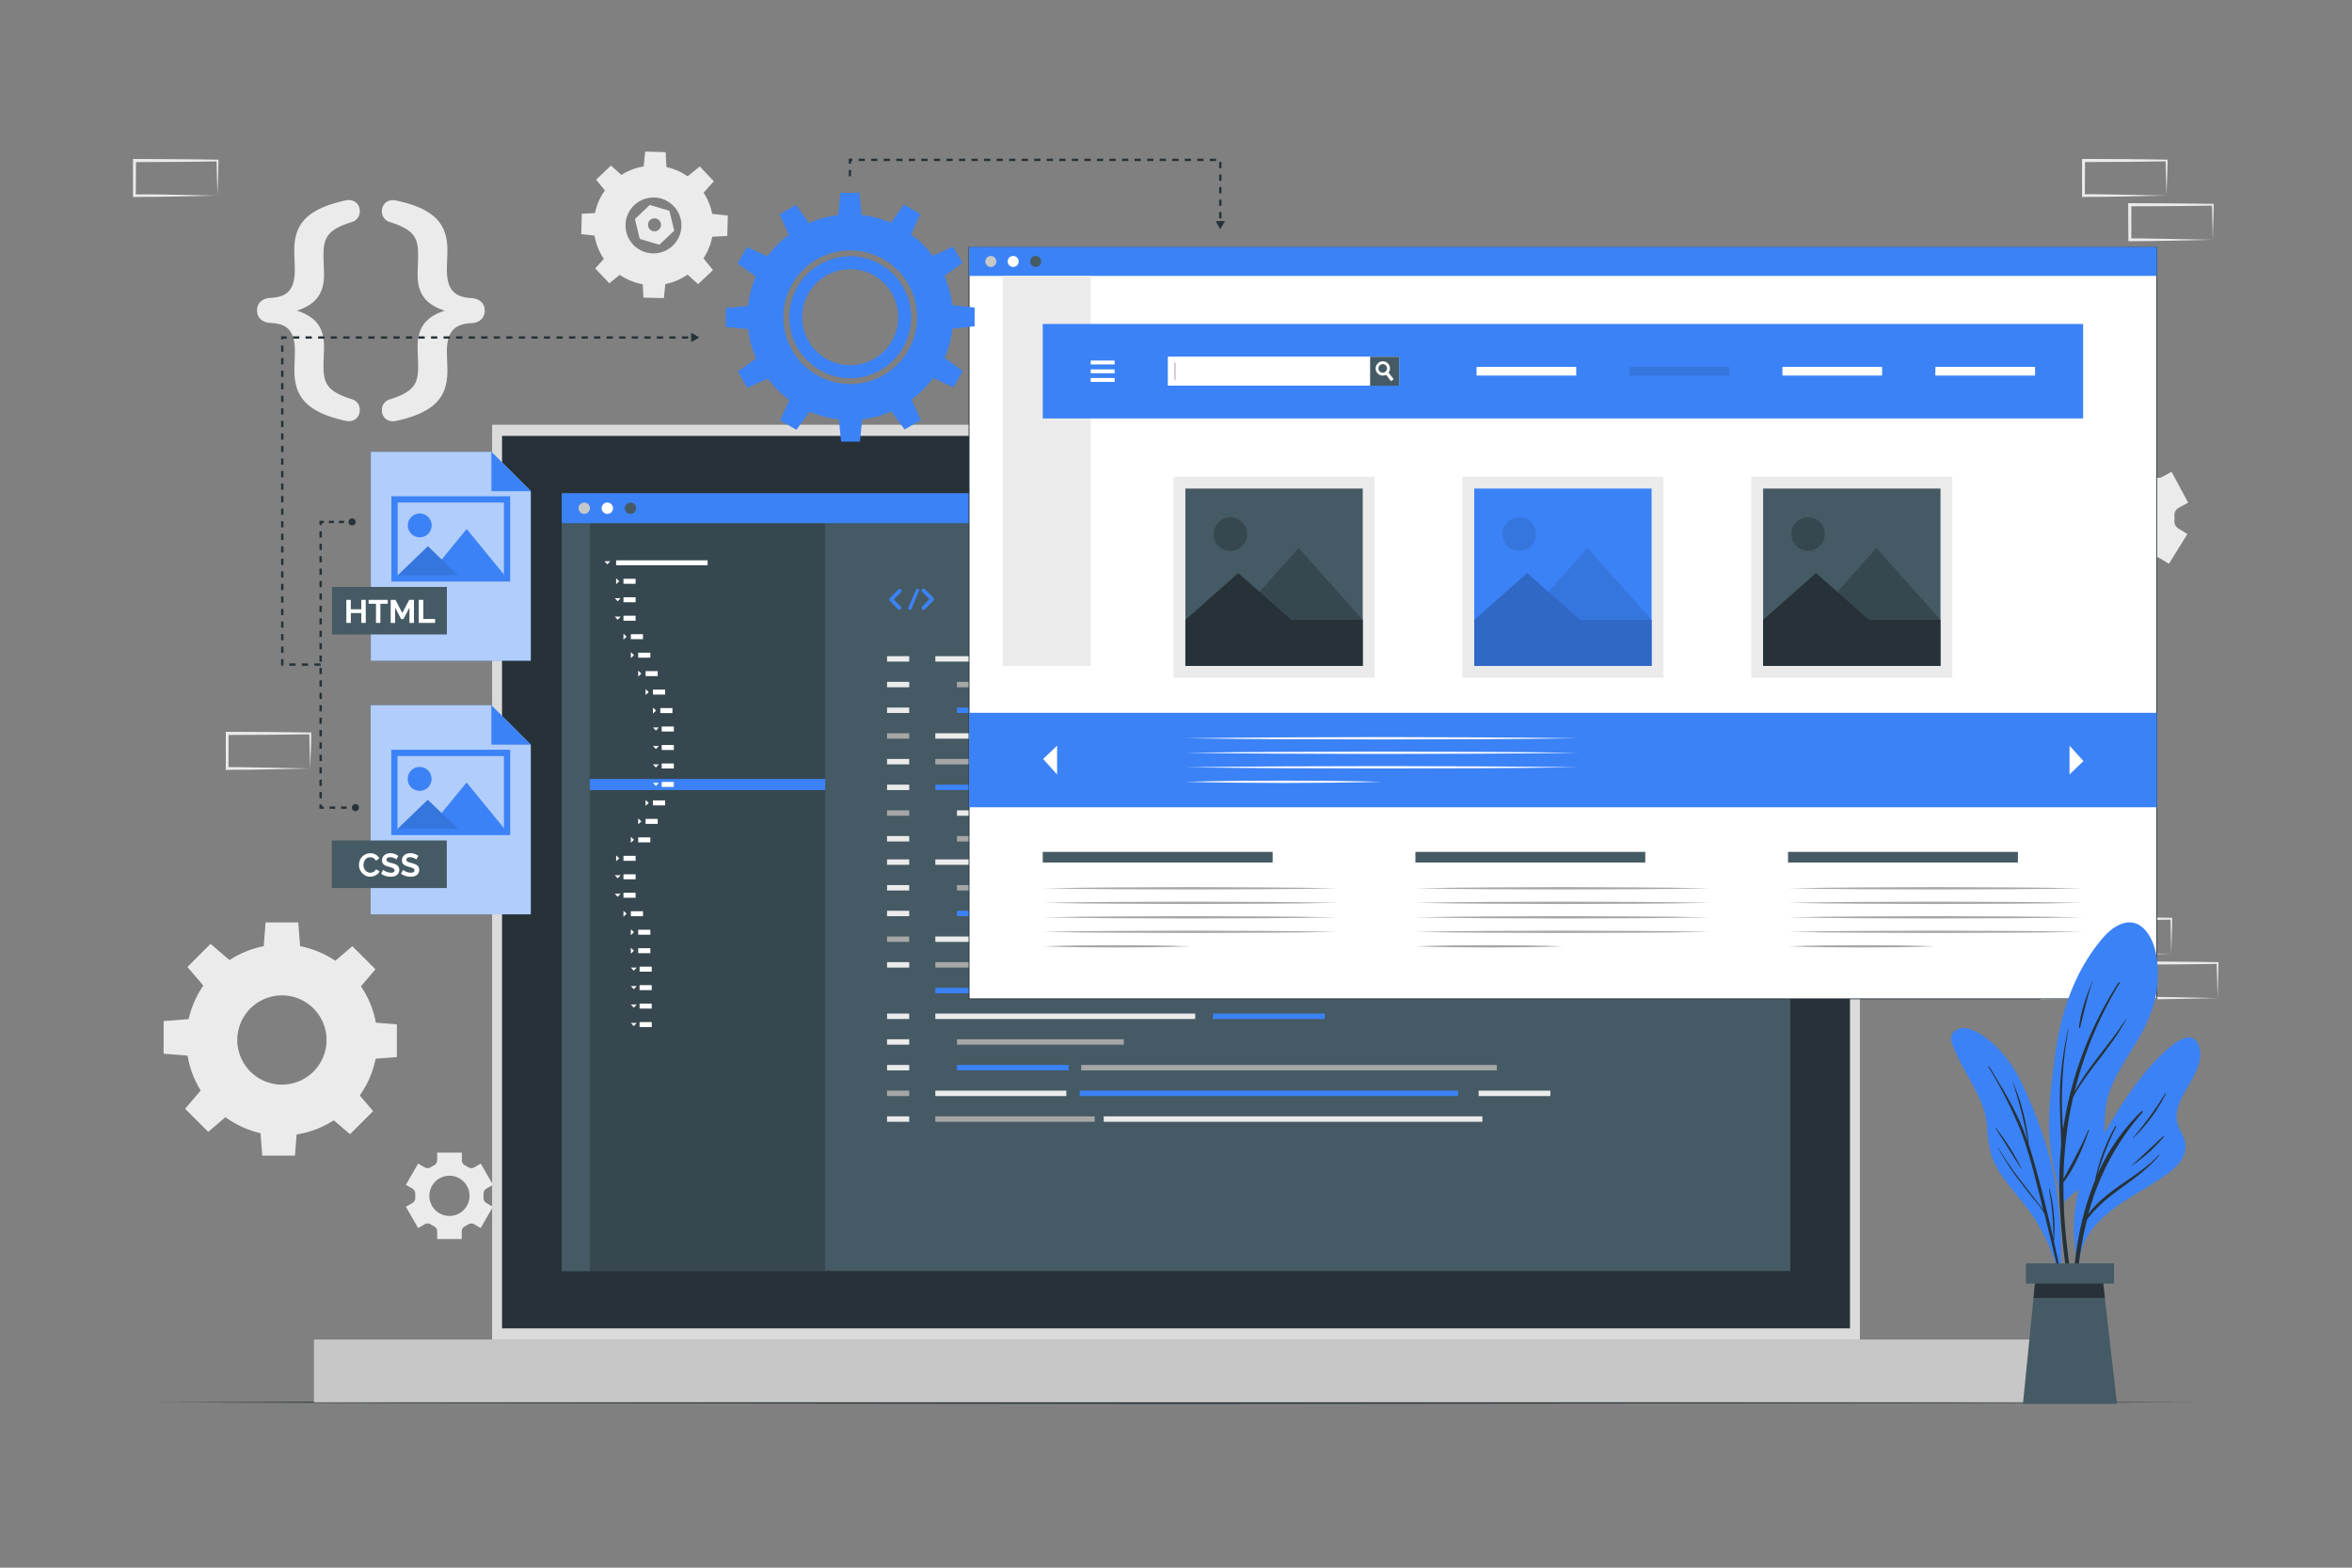 <svg xmlns="http://www.w3.org/2000/svg" viewBox="0 0 750 500"><rect x="0" y="0" width="750" height="500" fill="#808080" stroke="none"/><g id="freepik--background-complete--inject-2"><path d="M692.37,304.22l-13.12.28-6.66.11c-2.23.05-4.47,0-6.7.06h-.44v-.45L665.39,293v-.5h.5l13.24.06c4.42,0,8.83.11,13.24.16h.28V293c0,1.9-.08,3.79-.13,5.66Zm0,0-.14-5.65c-.05-1.86-.11-3.7-.13-5.54l.27.28c-4.41.05-8.82.16-13.24.16l-13.24.06.5-.5,0,11.19-.45-.44c2.18,0,4.36,0,6.55.05L679,304Z" style="fill:#ebebeb"></path><path d="M677.6,318.33l-13.12.28-6.67.11c-2.22,0-4.46,0-6.69.06h-.44v-.45l0-11.19v-.5h.5l13.24.07c4.41,0,8.83.11,13.24.16h.28v.27c0,1.9-.08,3.79-.13,5.66Zm0,0-.14-5.65c-.05-1.86-.11-3.7-.13-5.54l.27.28c-4.41.05-8.83.16-13.24.16l-13.24.06.5-.5,0,11.19-.45-.44c2.18,0,4.36,0,6.55.05l6.57.12Z" style="fill:#ebebeb"></path><path d="M707.14,318.33l-13.12.28-6.66.11c-2.23,0-4.47,0-6.7.06h-.44v-.45l-.06-11.19v-.5h.5l13.24.07c4.42,0,8.83.11,13.24.16h.28v.27c0,1.9-.09,3.79-.13,5.66Zm0,0-.14-5.65c0-1.86-.11-3.7-.13-5.54l.27.28c-4.41.05-8.82.16-13.24.16l-13.24.06.5-.5,0,11.19-.45-.44c2.19,0,4.36,0,6.55.05l6.58.12Z" style="fill:#ebebeb"></path><path d="M314.79,171.07l-13.12.28-6.66.11c-2.23,0-4.47,0-6.7,0h-.44v-.45l-.06-11.19v-.5h.5l13.24.06c4.42,0,8.83.11,13.24.16h.28v.27c0,1.9-.09,3.78-.14,5.65Zm0,0-.14-5.66c0-1.86-.11-3.7-.13-5.53l.27.27c-4.41,0-8.82.16-13.24.16l-13.24.07.5-.5-.05,11.19-.45-.45c2.18,0,4.36,0,6.55.06l6.58.11Z" style="fill:#ebebeb"></path><path d="M300,185.18l-13.12.28-6.67.11c-2.22,0-4.46,0-6.69.05h-.44v-.45L273,174v-.5h.5l13.24.06c4.41,0,8.83.11,13.24.16h.28V174c0,1.9-.08,3.78-.13,5.65Zm0,0-.14-5.66c-.05-1.86-.11-3.7-.13-5.53l.27.27c-4.41.05-8.83.16-13.24.16l-13.24.07.5-.5L274,185.18l-.45-.45c2.18,0,4.36,0,6.55.06l6.57.11Z" style="fill:#ebebeb"></path><path d="M329.56,185.18l-13.12.28-6.66.11c-2.23,0-4.46,0-6.7.05h-.44v-.45L302.58,174v-.5h.5l13.24.06c4.42,0,8.83.11,13.24.16h.28V174c0,1.9-.09,3.78-.13,5.65Zm0,0-.14-5.66c0-1.86-.11-3.7-.13-5.53l.27.27c-4.41.05-8.82.16-13.24.16l-13.24.07.5-.5-.05,11.19-.45-.45c2.19,0,4.36,0,6.55.06l6.58.11Z" style="fill:#ebebeb"></path><path d="M98.88,245.11l-13.12.28-6.67.11c-2.22,0-4.46,0-6.69.05H72v-.45l0-11.19v-.5h.5l13.24.06c4.41,0,8.83.11,13.24.16h.28v.27c0,1.9-.08,3.78-.13,5.65Zm0,0-.14-5.66c0-1.86-.11-3.7-.13-5.53l.27.27c-4.41.05-8.83.16-13.24.16l-13.24.07.5-.5-.05,11.19-.45-.45c2.18,0,4.36,0,6.55.06l6.57.11Z" style="fill:#ebebeb"></path><path d="M537.86,171.06l-13.12.28-6.66.11c-2.23.05-4.47,0-6.7.05h-.44v-.45l-.06-11.19v-.5h.5l13.24.06c4.42,0,8.83.12,13.24.17h.28v.27c0,1.9-.08,3.79-.13,5.65Zm0,0-.14-5.65c-.05-1.87-.11-3.71-.13-5.54l.27.27c-4.41.05-8.82.16-13.24.17l-13.24.06.5-.5-.05,11.19-.45-.45c2.18,0,4.36,0,6.55.06l6.58.11Z" style="fill:#ebebeb"></path><path d="M690.84,62.38l-13.12.28-6.67.11c-2.22,0-4.46,0-6.69.06h-.44v-.45l0-11.19v-.5h.5l13.24.06c4.41,0,8.83.12,13.24.17h.28v.27c0,1.9-.08,3.79-.13,5.65Zm0,0-.14-5.65c-.05-1.87-.11-3.71-.13-5.54l.27.27c-4.41,0-8.83.16-13.24.17l-13.24.06.5-.5-.05,11.19-.45-.45c2.18,0,4.36,0,6.55.06l6.57.11Z" style="fill:#ebebeb"></path><path d="M705.61,76.49l-13.12.28-6.66.11c-2.23.05-4.47,0-6.7.06h-.44v-.45l-.06-11.19v-.5h.5l13.24.06c4.42,0,8.83.12,13.24.17h.28v.27c0,1.9-.09,3.79-.14,5.65Zm0,0-.14-5.65c0-1.87-.11-3.71-.13-5.54l.27.27c-4.41.05-8.82.16-13.24.17l-13.24.06.5-.5,0,11.19-.45-.45c2.18,0,4.36,0,6.55.06l6.58.11Z" style="fill:#ebebeb"></path><path d="M69.34,62.39l-13.13.28-6.66.11c-2.22,0-4.46,0-6.69.06h-.45v-.45l0-11.19v-.5h.51l13.24.07c4.41,0,8.82.11,13.24.16h.27v.27c0,1.9-.09,3.79-.13,5.66Zm0,0-.15-5.65c0-1.86-.11-3.71-.13-5.54l.28.27c-4.42.06-8.83.16-13.24.17l-13.24.06.5-.5L43.3,62.39,42.86,62c2.18,0,4.35,0,6.54,0l6.58.11Z" style="fill:#ebebeb"></path><path d="M691.62,179.82l5.89-9.49-2.91-1.8a2.66,2.66,0,0,1-1.23-2.5,15.53,15.53,0,0,0,0-1.67,2.65,2.65,0,0,1,1.39-2.41l3-1.62-5.28-9.84-3,1.61a2.64,2.64,0,0,1-2.78-.18c-.45-.31-.93-.61-1.42-.88a2.65,2.65,0,0,1-1.4-2.4l.11-3.42-11.16-.35-.1,3.43a2.66,2.66,0,0,1-1.56,2.31l-.73.37c-.25.13-.49.27-.72.41a2.63,2.63,0,0,1-2.77,0l-2.93-1.81-5.89,9.49,2.92,1.8a2.68,2.68,0,0,1,1.23,2.5,15.54,15.54,0,0,0-.06,1.67,2.64,2.64,0,0,1-1.38,2.4l-3,1.62,5.28,9.85,3-1.62a2.66,2.66,0,0,1,2.77.18,15.7,15.7,0,0,0,1.41.87,2.62,2.62,0,0,1,1.4,2.41l-.1,3.42,11.16.35.11-3.43a2.64,2.64,0,0,1,1.55-2.3l.74-.37.72-.41a2.65,2.65,0,0,1,2.78,0Zm-9.45-7a9.15,9.15,0,1,1,3.74-12.39A9.14,9.14,0,0,1,682.17,172.77Z" style="fill:#ebebeb"></path><path d="M157.21,377.9l-3.91-6.78-2.08,1.2a1.85,1.85,0,0,1-1.95-.07,11,11,0,0,0-1-.58,1.86,1.86,0,0,1-1-1.66v-2.39H139.4V370a1.86,1.86,0,0,1-1,1.66c-.35.18-.69.37-1,.58a1.85,1.85,0,0,1-2,.07l-2.07-1.2-3.91,6.78,2.08,1.2a1.85,1.85,0,0,1,.91,1.72c0,.19,0,.39,0,.58s0,.38,0,.58a1.84,1.84,0,0,1-.9,1.71l-2.09,1.21,3.91,6.78,2.08-1.2a1.85,1.85,0,0,1,2,.07,11,11,0,0,0,1,.58,1.86,1.86,0,0,1,1,1.65v2.4h7.83v-2.4a1.85,1.85,0,0,1,1-1.65c.34-.18.68-.37,1-.58a1.85,1.85,0,0,1,1.95-.07l2.08,1.2,3.91-6.78-2.08-1.2a1.85,1.85,0,0,1-.91-1.72c0-.19,0-.39,0-.58s0-.39,0-.58a1.85,1.85,0,0,1,.91-1.72Zm-7.48,3.5a6.41,6.41,0,1,1-6.41-6.41A6.41,6.41,0,0,1,149.73,381.4Z" style="fill:#ebebeb"></path><path d="M89.9,301.23a30.48,30.48,0,1,0,30.47,30.48A30.47,30.47,0,0,0,89.9,301.23Zm0,44.7a14.23,14.23,0,1,1,14.23-14.22A14.23,14.23,0,0,1,89.9,345.93Z" style="fill:#ebebeb"></path><polygon points="95.76 302.5 84.04 302.5 84.69 294.2 95.11 294.2 95.76 302.5" style="fill:#ebebeb"></polygon><polygon points="73.45 306.44 65.17 314.73 59.76 308.41 67.13 301.04 73.45 306.44" style="fill:#ebebeb"></polygon><polygon points="60.47 325.01 60.47 336.73 52.18 336.08 52.18 325.66 60.47 325.01" style="fill:#ebebeb"></polygon><polygon points="64.42 347.31 72.71 355.6 66.39 361 59.02 353.63 64.42 347.31" style="fill:#ebebeb"></polygon><polygon points="82.98 360.29 94.7 360.29 94.06 368.59 83.63 368.59 82.98 360.29" style="fill:#ebebeb"></polygon><polygon points="105.29 356.34 113.58 348.06 118.98 354.38 111.61 361.75 105.29 356.34" style="fill:#ebebeb"></polygon><polygon points="118.27 337.78 118.27 326.06 126.56 326.71 126.56 337.13 118.27 337.78" style="fill:#ebebeb"></polygon><polygon points="114.32 315.48 106.03 307.19 112.36 301.78 119.73 309.15 114.32 315.48" style="fill:#ebebeb"></polygon><path d="M93.87,118c0-1.25.17-4.58.17-6,0-6.08-2.17-8.83-7.83-9-2.67-.16-4.25-1.74-4.25-4s1.58-3.83,4.25-4C91.87,94.78,94,92.12,94,86c0-1.41-.17-4.74-.17-6,0-8.08,3.41-13.24,16.32-16.07,2.58-.59,4.58,1,4.58,3.41a3.49,3.49,0,0,1-2.33,3.41c-8.08,2.5-9.25,5.08-9.25,10.75,0,1.66.17,4.41.17,6.16,0,6.49-3.16,9.66-8.66,11.41,5.58,1.83,8.66,4.91,8.66,11.41,0,1.74-.17,4.49-.17,6.16,0,5.66,1.17,8.24,9.25,10.74a3.49,3.49,0,0,1,2.33,3.41c0,2.42-2,4-4.58,3.42C97.28,131.34,93.87,126.17,93.87,118Z" style="fill:#ebebeb"></path><path d="M142.67,80c0,1.25-.17,4.58-.17,6,0,6.17,2.25,8.83,7.91,9.08,2.58.17,4.16,1.75,4.16,4s-1.58,3.83-4.16,4c-5.66.17-7.91,2.92-7.91,9,0,1.41.17,4.74.17,6,0,8.16-3.42,13.33-16.33,16.16-2.58.58-4.57-1-4.57-3.42a3.45,3.45,0,0,1,2.41-3.41c8-2.5,9.16-5.08,9.16-10.74,0-1.67-.17-4.42-.17-6.16,0-6.5,3.17-9.66,8.66-11.41-5.58-1.83-8.66-4.92-8.66-11.41,0-1.75.17-4.5.17-6.16,0-5.67-1.17-8.25-9.16-10.75a3.45,3.45,0,0,1-2.41-3.41c0-2.41,2-4,4.57-3.41C139.25,66.72,142.67,71.88,142.67,80Z" style="fill:#ebebeb"></path></g><g id="freepik--Floor--inject-2"><polygon points="50.72 447.25 131.79 447.01 212.86 446.92 375 446.75 537.14 446.92 618.21 447.01 699.28 447.25 618.21 447.5 537.14 447.59 375 447.75 212.86 447.58 131.79 447.5 50.72 447.25" style="fill:#263238"></polygon></g><g id="freepik--Device--inject-2"><rect x="100.11" y="427.23" width="549.78" height="20.02" style="fill:#c7c7c7"></rect><rect x="156.92" y="135.47" width="436.16" height="291.76" style="fill:#dbdbdb"></rect><rect x="160.09" y="139.03" width="429.83" height="284.64" style="fill:#263238"></rect><rect x="179.12" y="157.32" width="391.76" height="248.05" style="fill:#455a64"></rect><rect x="179.12" y="166.87" width="84" height="238.51" style="fill:#37474f"></rect><rect x="179.12" y="166.87" width="8.99" height="238.51" style="fill:#455a64"></rect><rect x="188.11" y="248.44" width="75.02" height="3.55" style="fill:#3B82F6"></rect><rect x="196.47" y="178.71" width="29.17" height="1.59" style="fill:#fff"></rect><polygon points="192.74 179 194.62 179 193.68 180 192.74 179" style="fill:#fff"></polygon><rect x="198.81" y="184.6" width="3.87" height="1.59" style="fill:#fff"></rect><polygon points="196.47 186.33 196.47 184.45 197.47 185.39 196.47 186.33" style="fill:#fff"></polygon><rect x="198.81" y="190.49" width="3.87" height="1.59" style="fill:#fff"></rect><polygon points="196.03 190.78 197.91 190.78 196.97 191.78 196.03 190.78" style="fill:#fff"></polygon><rect x="198.81" y="196.38" width="3.87" height="1.59" style="fill:#fff"></rect><polygon points="196.03 196.67 197.91 196.67 196.97 197.68 196.03 196.67" style="fill:#fff"></polygon><rect x="201.16" y="202.27" width="3.87" height="1.59" style="fill:#fff"></rect><polygon points="198.81 204 198.81 202.12 199.82 203.06 198.81 204" style="fill:#fff"></polygon><rect x="203.51" y="208.17" width="3.87" height="1.59" style="fill:#fff"></rect><polygon points="201.16 209.9 201.16 208.02 202.17 208.96 201.16 209.9" style="fill:#fff"></polygon><rect x="203.51" y="267.07" width="3.87" height="1.59" style="fill:#fff"></rect><polygon points="201.16 268.8 201.16 266.92 202.17 267.86 201.16 268.8" style="fill:#fff"></polygon><rect x="205.86" y="214.05" width="3.87" height="1.59" style="fill:#fff"></rect><polygon points="203.51 215.78 203.51 213.9 204.52 214.84 203.51 215.78" style="fill:#fff"></polygon><rect x="205.86" y="261.18" width="3.87" height="1.59" style="fill:#fff"></rect><polygon points="203.51 262.91 203.51 261.03 204.52 261.97 203.51 262.91" style="fill:#fff"></polygon><rect x="208.21" y="219.94" width="3.87" height="1.59" style="fill:#fff"></rect><polygon points="205.86 221.67 205.86 219.79 206.87 220.73 205.86 221.67" style="fill:#fff"></polygon><rect x="208.21" y="255.28" width="3.87" height="1.59" style="fill:#fff"></rect><polygon points="205.86 257.02 205.86 255.14 206.87 256.08 205.86 257.02" style="fill:#fff"></polygon><rect x="210.56" y="225.84" width="3.87" height="1.59" style="fill:#fff"></rect><polygon points="208.21 227.57 208.21 225.69 209.22 226.63 208.21 227.57" style="fill:#fff"></polygon><rect x="211" y="231.72" width="3.87" height="1.59" style="fill:#fff"></rect><polygon points="208.21 232.01 210.09 232.01 209.15 233.02 208.21 232.01" style="fill:#fff"></polygon><rect x="211" y="237.61" width="3.87" height="1.59" style="fill:#fff"></rect><polygon points="208.21 237.9 210.09 237.9 209.15 238.91 208.21 237.9" style="fill:#fff"></polygon><rect x="211" y="243.5" width="3.87" height="1.59" style="fill:#fff"></rect><polygon points="208.21 243.79 210.09 243.79 209.15 244.8 208.21 243.79" style="fill:#fff"></polygon><rect x="211" y="249.39" width="3.87" height="1.59" style="fill:#fff"></rect><polygon points="208.21 249.68 210.09 249.68 209.15 250.69 208.21 249.68" style="fill:#fff"></polygon><rect x="198.81" y="272.96" width="3.87" height="1.59" style="fill:#fff"></rect><polygon points="196.47 274.69 196.47 272.81 197.47 273.75 196.47 274.69" style="fill:#fff"></polygon><rect x="198.81" y="278.85" width="3.87" height="1.59" style="fill:#fff"></rect><polygon points="196.03 279.14 197.91 279.14 196.97 280.15 196.03 279.14" style="fill:#fff"></polygon><rect x="198.81" y="284.74" width="3.87" height="1.59" style="fill:#fff"></rect><polygon points="196.03 285.03 197.91 285.03 196.97 286.04 196.03 285.03" style="fill:#fff"></polygon><rect x="201.16" y="290.63" width="3.87" height="1.59" style="fill:#fff"></rect><polygon points="198.81 292.37 198.81 290.49 199.82 291.43 198.81 292.37" style="fill:#fff"></polygon><rect x="203.51" y="296.53" width="3.87" height="1.59" style="fill:#fff"></rect><polygon points="201.16 298.26 201.16 296.38 202.17 297.32 201.16 298.26" style="fill:#fff"></polygon><rect x="203.51" y="302.42" width="3.87" height="1.59" style="fill:#fff"></rect><polygon points="201.16 304.16 201.16 302.28 202.17 303.22 201.16 304.16" style="fill:#fff"></polygon><rect x="203.95" y="308.31" width="3.87" height="1.59" style="fill:#fff"></rect><polygon points="201.16 308.6 203.04 308.6 202.1 309.61 201.16 308.6" style="fill:#fff"></polygon><rect x="203.95" y="314.2" width="3.87" height="1.59" style="fill:#fff"></rect><polygon points="201.16 314.49 203.04 314.49 202.1 315.5 201.16 314.49" style="fill:#fff"></polygon><rect x="203.95" y="320.09" width="3.87" height="1.59" style="fill:#fff"></rect><polygon points="201.16 320.38 203.04 320.38 202.1 321.39 201.16 320.38" style="fill:#fff"></polygon><rect x="203.95" y="325.98" width="3.87" height="1.59" style="fill:#fff"></rect><polygon points="201.16 326.27 203.04 326.27 202.1 327.28 201.16 326.27" style="fill:#fff"></polygon><rect x="179.12" y="157.32" width="391.76" height="9.54" style="fill:#3B82F6"></rect><path d="M188.11,162.1a1.81,1.81,0,1,1-1.81-1.81A1.81,1.81,0,0,1,188.11,162.1Z" style="fill:#c7c7c7"></path><path d="M195.48,162.1a1.81,1.81,0,1,1-1.81-1.81A1.81,1.81,0,0,1,195.48,162.1Z" style="fill:#fff"></path><path d="M202.86,162.1a1.81,1.81,0,1,1-1.81-1.81A1.81,1.81,0,0,1,202.86,162.1Z" style="fill:#455a64"></path><rect x="282.86" y="209.28" width="7.07" height="1.73" style="fill:#ebebeb"></rect><rect x="298.26" y="209.28" width="156.67" height="1.73" style="fill:#ebebeb"></rect><rect x="459.28" y="209.28" width="13.42" height="1.73" style="fill:#3B82F6"></rect><rect x="480.76" y="250.26" width="45.31" height="1.73" style="fill:#ebebeb"></rect><rect x="475.62" y="209.28" width="66.52" height="1.73" style="fill:#a6a6a6"></rect><rect x="282.86" y="217.47" width="7.07" height="1.73" style="fill:#ebebeb"></rect><rect x="305.15" y="217.47" width="53.21" height="1.73" style="fill:#a6a6a6"></rect><rect x="457.45" y="250.26" width="20.13" height="1.73" style="fill:#a6a6a6"></rect><rect x="298.26" y="242.06" width="50.82" height="1.73" style="fill:#a6a6a6"></rect><rect x="305.15" y="225.67" width="35.65" height="1.73" style="fill:#3B82F6"></rect><rect x="468.26" y="233.86" width="67.54" height="1.73" style="fill:#a6a6a6"></rect><rect x="387.4" y="274.09" width="67.54" height="1.73" style="fill:#a6a6a6"></rect><rect x="344.76" y="225.67" width="132.53" height="1.73" style="fill:#a6a6a6"></rect><rect x="298.26" y="250.26" width="154.58" height="1.73" style="fill:#3B82F6"></rect><rect x="361.7" y="217.47" width="109.51" height="1.73" style="fill:#ebebeb"></rect><rect x="482.96" y="225.67" width="22.92" height="1.73" style="fill:#ebebeb"></rect><rect x="282.86" y="225.67" width="7.07" height="1.73" style="fill:#ebebeb"></rect><rect x="282.86" y="233.86" width="7.07" height="1.73" style="fill:#a6a6a6"></rect><rect x="298.26" y="233.86" width="41.77" height="1.73" style="fill:#ebebeb"></rect><rect x="305.15" y="258.45" width="41.77" height="1.73" style="fill:#ebebeb"></rect><rect x="458.64" y="266.65" width="58.32" height="1.73" style="fill:#3B82F6"></rect><rect x="342.93" y="266.65" width="112.06" height="1.73" style="fill:#ebebeb"></rect><rect x="305.15" y="266.65" width="31.4" height="1.73" style="fill:#a6a6a6"></rect><rect x="351.96" y="242.06" width="120.74" height="1.73" style="fill:#ebebeb"></rect><rect x="475.62" y="242.06" width="72.04" height="1.73" style="fill:#3B82F6"></rect><rect x="344.28" y="233.86" width="120.69" height="1.73" style="fill:#3B82F6"></rect><rect x="282.86" y="242.06" width="7.07" height="1.73" style="fill:#ebebeb"></rect><rect x="282.86" y="250.26" width="7.07" height="1.73" style="fill:#ebebeb"></rect><rect x="282.86" y="258.45" width="7.07" height="1.73" style="fill:#a6a6a6"></rect><rect x="282.86" y="266.65" width="7.07" height="1.73" style="fill:#ebebeb"></rect><rect x="282.86" y="274.09" width="7.07" height="1.73" style="fill:#ebebeb"></rect><rect x="298.26" y="274.09" width="82.87" height="1.73" style="fill:#ebebeb"></rect><rect x="282.86" y="282.29" width="7.07" height="1.73" style="fill:#ebebeb"></rect><rect x="305.15" y="282.29" width="53.21" height="1.73" style="fill:#a6a6a6"></rect><rect x="298.26" y="306.87" width="50.82" height="1.73" style="fill:#a6a6a6"></rect><rect x="305.15" y="290.48" width="35.65" height="1.73" style="fill:#3B82F6"></rect><rect x="386.8" y="323.27" width="35.65" height="1.73" style="fill:#3B82F6"></rect><rect x="305.15" y="339.66" width="35.65" height="1.73" style="fill:#3B82F6"></rect><rect x="344.76" y="290.48" width="132.53" height="1.73" style="fill:#a6a6a6"></rect><rect x="298.26" y="315.07" width="154.58" height="1.73" style="fill:#3B82F6"></rect><rect x="361.7" y="282.29" width="109.51" height="1.73" style="fill:#ebebeb"></rect><rect x="471.51" y="298.68" width="22.88" height="1.73" style="fill:#ebebeb"></rect><rect x="282.86" y="290.48" width="7.07" height="1.73" style="fill:#ebebeb"></rect><rect x="282.86" y="298.68" width="7.07" height="1.73" style="fill:#a6a6a6"></rect><rect x="298.26" y="298.68" width="41.77" height="1.73" style="fill:#ebebeb"></rect><rect x="351.96" y="306.87" width="120.74" height="1.73" style="fill:#ebebeb"></rect><rect x="344.28" y="298.68" width="120.69" height="1.73" style="fill:#3B82F6"></rect><rect x="282.86" y="306.87" width="7.07" height="1.73" style="fill:#ebebeb"></rect><rect x="282.86" y="323.27" width="7.07" height="1.73" style="fill:#ebebeb"></rect><rect x="298.26" y="323.27" width="82.87" height="1.73" style="fill:#ebebeb"></rect><rect x="282.86" y="331.46" width="7.07" height="1.73" style="fill:#ebebeb"></rect><rect x="305.15" y="331.46" width="53.21" height="1.73" style="fill:#a6a6a6"></rect><rect x="298.26" y="356.05" width="50.82" height="1.73" style="fill:#a6a6a6"></rect><rect x="344.76" y="339.66" width="132.53" height="1.73" style="fill:#a6a6a6"></rect><rect x="471.51" y="347.85" width="22.88" height="1.73" style="fill:#ebebeb"></rect><rect x="282.86" y="339.66" width="7.07" height="1.73" style="fill:#ebebeb"></rect><rect x="282.86" y="347.85" width="7.07" height="1.73" style="fill:#a6a6a6"></rect><rect x="298.26" y="347.85" width="41.77" height="1.73" style="fill:#ebebeb"></rect><rect x="351.96" y="356.05" width="120.74" height="1.73" style="fill:#ebebeb"></rect><rect x="344.28" y="347.85" width="120.69" height="1.73" style="fill:#3B82F6"></rect><rect x="282.86" y="356.05" width="7.07" height="1.73" style="fill:#ebebeb"></rect><path d="M287.22,193.44a.6.6,0,0,1,0,.87.59.59,0,0,1-.42.18.64.64,0,0,1-.45-.18l-2.73-2.76s0,0,0-.06l0,0a.26.26,0,0,1,0-.08l0,0s0-.05,0-.06,0,0,0-.05v-.07s0,0,0-.06,0,0,0-.05V191s0,0,0,0,0-.05,0-.08v0a.73.73,0,0,1,.05-.09,0,0,0,0,1,0,0s0,0,.05-.06l2.73-2.77a.63.63,0,0,1,.87,0,.6.6,0,0,1,0,.87l-2.3,2.32Z" style="fill:#3B82F6"></path><path d="M289.69,193.75l2.38-5.65a.54.54,0,0,1,.71-.29.52.52,0,0,1,.27.69l-2.38,5.67a.53.53,0,0,1-.49.32.48.48,0,0,1-.2,0A.53.53,0,0,1,289.69,193.75Z" style="fill:#3B82F6"></path><path d="M297.74,191.47h0s0,.05-.06.07l-2.73,2.76a.62.62,0,0,1-.44.18.62.62,0,0,1-.43-1.05l2.3-2.32-2.3-2.32a.6.6,0,0,1,0-.87.63.63,0,0,1,.87,0l2.73,2.77s0,0,.06.06,0,0,0,0a.9.9,0,0,1,.05.09v0a.47.47,0,0,0,0,.09s0,0,0,0v.06s0,0,0,.05v.13s0,0,0,0a.92.92,0,0,0,0,.09s0,0,0,0Z" style="fill:#3B82F6"></path></g><g id="freepik--Icons--inject-2"><polygon points="169.25 210.71 118.26 210.71 118.26 144.11 156.7 144.11 169.25 156.66 169.25 210.71" style="fill:#3B82F6"></polygon><polygon points="169.25 210.71 118.26 210.71 118.26 144.11 156.7 144.11 169.25 156.66 169.25 210.71" style="fill:#fff;opacity:0.6"></polygon><polygon points="169.25 156.66 156.7 156.66 156.7 144.11 169.25 156.66" style="fill:#3B82F6"></polygon><path d="M130.05,167.58a3.8,3.8,0,1,0,3.79-3.81A3.79,3.79,0,0,0,130.05,167.58Z" style="fill:#3B82F6"></path><polygon points="135.91 184.47 161.7 184.47 148.81 168.73 135.91 184.47" style="fill:#3B82F6"></polygon><polygon points="125.8 184.47 147.09 184.47 136.45 174.22 125.8 184.47" style="fill:#3B82F6"></polygon><polygon points="125.8 184.47 147.09 184.47 136.45 174.22 125.8 184.47" style="opacity:0.1"></polygon><rect x="125.8" y="159.28" width="35.89" height="25.19" style="fill:none;stroke:#3B82F6;stroke-miterlimit:10;stroke-width:2px"></rect><rect x="105.87" y="187.19" width="36.63" height="15.16" style="fill:#455a64"></rect><path d="M116.63,191.32v7.35h-1.42v-3.14h-3.34v3.14h-1.43v-7.35h1.43v3h3.34v-3Z" style="fill:#fff"></path><path d="M123.65,192.57H121.3v6.1h-1.41v-6.1h-2.35v-1.25h6.11Z" style="fill:#fff"></path><path d="M130.56,198.67V193.8l-1.9,3.63h-.77L126,193.8v4.87h-1.42v-7.35h1.53l2.17,4.18,2.2-4.18H132v7.35Z" style="fill:#fff"></path><path d="M133.52,198.67v-7.35H135v6.1h3.75v1.25Z" style="fill:#fff"></path><polygon points="169.25 291.61 118.2 291.61 118.2 224.94 156.69 224.94 169.25 237.5 169.25 291.61" style="fill:#3B82F6"></polygon><polygon points="169.25 291.61 118.2 291.61 118.2 224.94 156.69 224.94 169.25 237.5 169.25 291.61" style="fill:#fff;opacity:0.6"></polygon><polygon points="169.25 237.5 156.69 237.5 156.69 224.94 169.25 237.5" style="fill:#3B82F6"></polygon><path d="M130,248.43a3.81,3.81,0,1,0,3.8-3.82A3.82,3.82,0,0,0,130,248.43Z" style="fill:#3B82F6"></path><polygon points="135.88 265.34 161.69 265.34 148.78 249.58 135.88 265.34" style="fill:#3B82F6"></polygon><polygon points="125.76 265.34 147.07 265.34 136.41 255.08 125.76 265.34" style="fill:#3B82F6"></polygon><polygon points="125.76 265.34 147.07 265.34 136.41 255.08 125.76 265.34" style="opacity:0.1"></polygon><rect x="125.76" y="240.13" width="35.93" height="25.21" style="fill:none;stroke:#3B82F6;stroke-miterlimit:10;stroke-width:2px"></rect><rect x="105.81" y="268.06" width="36.66" height="15.17" style="fill:#455a64"></rect><path d="M114.47,275.82a3.85,3.85,0,0,1,.24-1.33,3.65,3.65,0,0,1,.71-1.18,3.75,3.75,0,0,1,1.14-.84,3.58,3.58,0,0,1,1.53-.32,3.31,3.31,0,0,1,1.76.45,2.85,2.85,0,0,1,1.1,1.16l-1.1.76a1.73,1.73,0,0,0-.79-.86,1.91,1.91,0,0,0-.5-.19,2.94,2.94,0,0,0-.51-.05,2,2,0,0,0-.94.21,2.27,2.27,0,0,0-.66.57,2.36,2.36,0,0,0-.4.79,3,3,0,0,0,0,1.81,2.52,2.52,0,0,0,.44.79,2.18,2.18,0,0,0,.69.55,1.81,1.81,0,0,0,.87.21,2.37,2.37,0,0,0,.52-.06,1.87,1.87,0,0,0,.51-.2,1.52,1.52,0,0,0,.45-.35,1.69,1.69,0,0,0,.34-.51l1.17.67a2.19,2.19,0,0,1-.51.73,3,3,0,0,1-.73.54,4.21,4.21,0,0,1-.88.33,3.59,3.59,0,0,1-.91.11,3.17,3.17,0,0,1-1.44-.33,3.81,3.81,0,0,1-1.12-.86,4,4,0,0,1-.74-1.22A3.67,3.67,0,0,1,114.47,275.82Z" style="fill:#fff"></path><path d="M126.4,274.12a1.48,1.48,0,0,0-.26-.2,4,4,0,0,0-1.06-.44,2.44,2.44,0,0,0-.66-.08,1.52,1.52,0,0,0-.88.21.74.74,0,0,0-.29.62.62.62,0,0,0,.11.37,1.09,1.09,0,0,0,.32.27,3,3,0,0,0,.52.2c.21.07.46.13.73.2s.69.2,1,.31a2.57,2.57,0,0,1,.75.42,1.68,1.68,0,0,1,.47.59,2,2,0,0,1,.17.86,2.12,2.12,0,0,1-.23,1,2,2,0,0,1-.6.68,2.64,2.64,0,0,1-.87.38,4.93,4.93,0,0,1-1,.11,5.76,5.76,0,0,1-1.64-.24,5,5,0,0,1-1.45-.71l.63-1.23a2.92,2.92,0,0,0,.34.24,5.29,5.29,0,0,0,1.31.56,3.31,3.31,0,0,0,.83.1c.79,0,1.18-.25,1.18-.76a.6.6,0,0,0-.13-.4,1.1,1.1,0,0,0-.39-.29,3.61,3.61,0,0,0-.6-.23l-.79-.23a6.41,6.41,0,0,1-.91-.31,2.41,2.41,0,0,1-.65-.41,1.5,1.5,0,0,1-.39-.54,2,2,0,0,1-.13-.73,2.25,2.25,0,0,1,.21-1,2.16,2.16,0,0,1,.57-.73,2.69,2.69,0,0,1,.86-.44,3.51,3.51,0,0,1,1-.15,4,4,0,0,1,1.43.25A5.51,5.51,0,0,1,127,273Z" style="fill:#fff"></path><path d="M132.76,274.12a2.34,2.34,0,0,0-.27-.2,3.62,3.62,0,0,0-1.06-.44,2.36,2.36,0,0,0-.65-.08,1.48,1.48,0,0,0-.88.21.72.72,0,0,0-.29.62.62.62,0,0,0,.1.37,1.09,1.09,0,0,0,.32.27,3,3,0,0,0,.52.2c.21.07.46.13.73.2s.69.2,1,.31a2.45,2.45,0,0,1,.75.42,1.68,1.68,0,0,1,.47.59,2,2,0,0,1,.17.86,2.12,2.12,0,0,1-.23,1,1.78,1.78,0,0,1-.6.68,2.64,2.64,0,0,1-.87.38,4.85,4.85,0,0,1-1,.11,5.76,5.76,0,0,1-1.64-.24,5.15,5.15,0,0,1-1.45-.71l.64-1.23a2,2,0,0,0,.33.24,6.18,6.18,0,0,0,.58.3,4.45,4.45,0,0,0,.73.26,3.31,3.31,0,0,0,.83.1c.79,0,1.18-.25,1.18-.76a.6.6,0,0,0-.13-.4,1.16,1.16,0,0,0-.38-.29,4.15,4.15,0,0,0-.61-.23l-.78-.23a6.15,6.15,0,0,1-.92-.31,2.41,2.41,0,0,1-.65-.41,1.5,1.5,0,0,1-.39-.54,2,2,0,0,1-.13-.73,2.25,2.25,0,0,1,.21-1,2.07,2.07,0,0,1,.58-.73,2.64,2.64,0,0,1,.85-.44,3.6,3.6,0,0,1,1-.15,3.91,3.91,0,0,1,1.43.25,5.51,5.51,0,0,1,1.14.57Z" style="fill:#fff"></path><line x1="113.39" y1="257.59" x2="112.39" y2="257.59" style="fill:none;stroke:#263238;stroke-miterlimit:10;stroke-width:0.75px"></line><line x1="110.56" y1="257.59" x2="104.16" y2="257.59" style="fill:none;stroke:#263238;stroke-miterlimit:10;stroke-width:0.75px;stroke-dasharray:1.829,1.829"></line><polyline points="103.25 257.59 102.25 257.59 102.25 256.59" style="fill:none;stroke:#263238;stroke-miterlimit:10;stroke-width:0.75px"></polyline><line x1="102.25" y1="254.61" x2="102.25" y2="168.46" style="fill:none;stroke:#263238;stroke-miterlimit:10;stroke-width:0.75px;stroke-dasharray:1.98,1.98"></line><polyline points="102.25 167.47 102.25 166.47 103.25 166.47" style="fill:none;stroke:#263238;stroke-miterlimit:10;stroke-width:0.75px"></polyline><line x1="104.86" y1="166.47" x2="110.53" y2="166.47" style="fill:none;stroke:#263238;stroke-miterlimit:10;stroke-width:0.75px;stroke-dasharray:1.618,1.618"></line><line x1="111.33" y1="166.47" x2="112.33" y2="166.47" style="fill:none;stroke:#263238;stroke-miterlimit:10;stroke-width:0.75px"></line><path d="M113.34,256.46a1.13,1.13,0,1,1-1.13,1.13A1.14,1.14,0,0,1,113.34,256.46Z" style="fill:#263238"></path><circle cx="112.28" cy="166.47" r="1.13" style="fill:#263238"></circle><polyline points="102.25 211.97 90.01 211.97 90.01 107.64 220.83 107.64" style="fill:none;stroke:#263238;stroke-miterlimit:10;stroke-width:0.75px;stroke-dasharray:2,2"></polyline><polygon points="220.39 109.13 222.98 107.64 220.39 106.14 220.39 109.13" style="fill:#263238"></polygon></g><g id="freepik--Window--inject-2"><rect x="309.02" y="78.77" width="378.73" height="239.8" style="fill:#fff"></rect><path d="M687.87,318.69h-379v-240h379Zm-378.73-.25H687.62V78.89H309.14Z" style="fill:#263238"></path><rect x="309.02" y="78.77" width="378.73" height="9.23" style="fill:#3B82F6"></rect><path d="M317.7,83.38A1.75,1.75,0,1,1,316,81.64,1.74,1.74,0,0,1,317.7,83.38Z" style="fill:#c7c7c7"></path><path d="M324.83,83.38a1.75,1.75,0,1,1-1.74-1.74A1.74,1.74,0,0,1,324.83,83.38Z" style="fill:#fff"></path><path d="M332,83.38a1.75,1.75,0,1,1-1.74-1.74A1.74,1.74,0,0,1,332,83.38Z" style="fill:#455a64"></path><rect x="319.79" y="87.99" width="28" height="124.39" style="fill:#ebebeb"></rect><rect x="332.51" y="103.33" width="331.75" height="30.13" style="fill:#3B82F6"></rect><rect x="347.79" y="114.99" width="7.64" height="1.24" style="fill:#fff"></rect><rect x="347.79" y="120.56" width="7.64" height="1.24" style="fill:#fff"></rect><rect x="347.79" y="117.81" width="7.64" height="1.24" style="fill:#fff"></rect><rect x="372.52" y="113.87" width="73.54" height="9.06" style="fill:#fff"></rect><path d="M446.15,123H372.43v-9.25h73.72Z" style="fill:#fff"></path><rect x="436.9" y="113.77" width="9.25" height="9.25" style="fill:#455a64"></rect><path d="M444.4,120.94l-.84.63-1.55-2-.56-.75a1.5,1.5,0,0,0,.32-.19,1.34,1.34,0,0,0,.43-.55l.6.79Z" style="fill:#fff"></path><path d="M442.75,116.12a2.28,2.28,0,1,0-.74,3.41,2.2,2.2,0,0,0,.32-.21,2.18,2.18,0,0,0,.47-.49A2.27,2.27,0,0,0,442.75,116.12Zm-1,2.47a1.5,1.5,0,0,1-.32.19,1.37,1.37,0,0,1-1.34-2.36A1.37,1.37,0,0,1,442.2,118,1.34,1.34,0,0,1,441.77,118.59Z" style="fill:#fff"></path><rect x="374.42" y="115.65" width="0.49" height="5.5" style="fill:#c7c7c7"></rect><rect x="617.15" y="117.02" width="31.78" height="2.76" style="fill:#fff"></rect><rect x="568.38" y="117.02" width="31.78" height="2.76" style="fill:#fff"></rect><rect x="519.61" y="117.02" width="31.78" height="2.76" style="opacity:0.1"></rect><rect x="470.84" y="117.02" width="31.78" height="2.76" style="fill:#fff"></rect><rect x="309.02" y="227.34" width="378.73" height="30.13" style="fill:#3B82F6"></rect><rect x="332.51" y="271.7" width="73.3" height="3.39" style="fill:#455a64"></rect><polygon points="332.51 283.32 344.27 283.14 356.03 283.03 379.55 282.94 403.07 283.03 414.83 283.13 426.59 283.32 414.83 283.5 403.07 283.61 379.55 283.69 356.03 283.61 344.27 283.5 332.51 283.32" style="fill:#a6a6a6"></polygon><polygon points="332.51 287.94 344.27 287.76 356.03 287.66 379.55 287.57 403.07 287.65 414.83 287.76 426.59 287.94 414.83 288.13 403.07 288.23 379.55 288.32 356.03 288.23 344.27 288.13 332.51 287.94" style="fill:#a6a6a6"></polygon><polygon points="332.51 292.57 344.27 292.39 356.03 292.28 379.55 292.19 403.07 292.28 414.83 292.39 426.59 292.57 414.83 292.75 403.07 292.86 379.55 292.94 356.03 292.86 344.27 292.75 332.51 292.57" style="fill:#a6a6a6"></polygon><polygon points="332.51 297.19 344.27 297.01 356.03 296.91 379.55 296.82 403.07 296.91 414.83 297.01 426.59 297.19 414.83 297.38 403.07 297.48 379.55 297.57 356.03 297.48 344.27 297.38 332.51 297.19" style="fill:#a6a6a6"></polygon><path d="M332.51,301.82c3.92-.15,7.84-.23,11.76-.29l11.76-.08,11.76.08c3.92.06,7.84.13,11.76.29-3.92.16-7.84.23-11.76.29L356,302.2l-11.76-.09C340.35,302.05,336.43,302,332.51,301.82Z" style="fill:#a6a6a6"></path><rect x="451.34" y="271.7" width="73.3" height="3.39" style="fill:#455a64"></rect><polygon points="451.34 283.32 463.1 283.14 474.86 283.03 498.38 282.94 521.9 283.03 533.66 283.13 545.42 283.32 533.66 283.5 521.9 283.61 498.38 283.69 474.86 283.61 463.1 283.5 451.34 283.32" style="fill:#a6a6a6"></polygon><polygon points="451.34 287.94 463.1 287.76 474.86 287.66 498.38 287.57 521.9 287.65 533.66 287.76 545.42 287.94 533.66 288.13 521.9 288.23 498.38 288.32 474.86 288.23 463.1 288.13 451.34 287.94" style="fill:#a6a6a6"></polygon><polygon points="451.34 292.57 463.1 292.39 474.86 292.28 498.38 292.19 521.9 292.28 533.66 292.39 545.42 292.57 533.66 292.75 521.9 292.86 498.38 292.94 474.86 292.86 463.1 292.75 451.34 292.57" style="fill:#a6a6a6"></polygon><polygon points="451.34 297.19 463.1 297.01 474.86 296.91 498.38 296.82 521.9 296.91 533.66 297.01 545.42 297.19 533.66 297.38 521.9 297.48 498.38 297.57 474.86 297.48 463.1 297.38 451.34 297.19" style="fill:#a6a6a6"></polygon><path d="M451.34,301.82c3.92-.15,7.84-.23,11.76-.29l11.76-.08,11.76.08c3.92.06,7.84.13,11.76.29-3.92.16-7.84.23-11.76.29l-11.76.09-11.76-.09C459.18,302.05,455.26,302,451.34,301.82Z" style="fill:#a6a6a6"></path><rect x="570.17" y="271.7" width="73.3" height="3.39" style="fill:#455a64"></rect><polygon points="570.17 283.32 581.93 283.14 593.69 283.03 617.21 282.94 640.74 283.03 652.5 283.13 664.26 283.32 652.5 283.5 640.74 283.61 617.21 283.69 593.69 283.61 581.93 283.5 570.17 283.32" style="fill:#a6a6a6"></polygon><polygon points="570.17 287.94 581.93 287.76 593.69 287.66 617.21 287.57 640.74 287.65 652.5 287.76 664.26 287.94 652.5 288.13 640.74 288.23 617.21 288.32 593.69 288.23 581.93 288.13 570.17 287.94" style="fill:#a6a6a6"></polygon><polygon points="570.17 292.57 581.93 292.39 593.69 292.28 617.21 292.19 640.74 292.28 652.5 292.39 664.26 292.57 652.5 292.75 640.74 292.86 617.21 292.94 593.69 292.86 581.93 292.75 570.17 292.57" style="fill:#a6a6a6"></polygon><polygon points="570.17 297.19 581.93 297.01 593.69 296.91 617.21 296.82 640.74 296.91 652.5 297.01 664.26 297.19 652.5 297.38 640.74 297.48 617.21 297.57 593.69 297.48 581.93 297.38 570.17 297.19" style="fill:#a6a6a6"></polygon><path d="M570.17,301.82c3.92-.15,7.84-.23,11.76-.29l11.76-.08,11.76.08c3.92.06,7.84.13,11.76.29-3.92.16-7.84.23-11.76.29l-11.76.09-11.76-.09C578,302.05,574.09,302,570.17,301.82Z" style="fill:#a6a6a6"></path><rect x="374.22" y="152.05" width="64.1" height="64.1" transform="translate(812.54 368.2) rotate(180)" style="fill:#ebebeb"></rect><rect x="377.99" y="155.82" width="56.56" height="56.56" transform="translate(812.54 368.2) rotate(180)" style="fill:#455a64"></rect><path d="M387.1,169.31a5.34,5.34,0,1,0,4.19-4.19A5.34,5.34,0,0,0,387.1,169.31Z" style="fill:#37474f"></path><polygon points="393.67 197.7 434.55 197.7 414.11 174.78 393.67 197.7" style="fill:#37474f"></polygon><polygon points="377.99 197.7 411.74 197.7 394.86 182.77 377.99 197.7" style="fill:#263238"></polygon><rect x="377.99" y="197.7" width="56.56" height="14.68" style="fill:#263238"></rect><rect x="558.44" y="152.05" width="64.1" height="64.1" transform="translate(1180.99 368.2) rotate(180)" style="fill:#ebebeb"></rect><rect x="562.21" y="155.82" width="56.56" height="56.56" transform="translate(1180.99 368.2) rotate(180)" style="fill:#455a64"></rect><path d="M571.33,169.31a5.33,5.33,0,1,0,4.19-4.19A5.33,5.33,0,0,0,571.33,169.31Z" style="fill:#37474f"></path><polygon points="577.9 197.7 618.78 197.7 598.34 174.78 577.9 197.7" style="fill:#37474f"></polygon><polygon points="562.21 197.7 595.96 197.7 579.09 182.77 562.21 197.7" style="fill:#263238"></polygon><rect x="562.21" y="197.7" width="56.56" height="14.68" style="fill:#263238"></rect><rect x="466.33" y="152.05" width="64.11" height="64.1" transform="translate(996.76 368.2) rotate(180)" style="fill:#ebebeb"></rect><rect x="470.1" y="155.82" width="56.56" height="56.56" transform="translate(996.76 368.2) rotate(180)" style="fill:#3B82F6"></rect><path d="M479.21,169.31a5.34,5.34,0,1,0,4.19-4.19A5.34,5.34,0,0,0,479.21,169.31Z" style="opacity:0.1"></path><polygon points="485.78 197.7 526.66 197.7 506.22 174.78 485.78 197.7" style="opacity:0.1"></polygon><polygon points="470.1 197.7 503.85 197.7 486.98 182.77 470.1 197.7" style="fill:#3B82F6"></polygon><g style="opacity:0.2"><polygon points="470.1 197.7 503.85 197.7 486.98 182.77 470.1 197.7"></polygon></g><rect x="470.1" y="197.7" width="56.56" height="14.68" style="fill:#3B82F6"></rect><rect x="470.1" y="197.7" width="56.56" height="14.68" style="opacity:0.2"></rect><polygon points="377.99 235.47 393.64 235.29 409.29 235.18 440.6 235.09 471.9 235.18 487.55 235.28 503.21 235.47 487.55 235.65 471.9 235.76 440.6 235.84 409.29 235.76 393.64 235.65 377.99 235.47" style="fill:#fff"></polygon><polygon points="377.99 240.09 393.64 239.91 409.29 239.81 440.6 239.72 471.9 239.81 487.55 239.91 503.21 240.09 487.55 240.28 471.9 240.38 440.6 240.47 409.29 240.38 393.64 240.28 377.99 240.09" style="fill:#fff"></polygon><polygon points="377.99 244.72 393.64 244.54 409.29 244.43 440.6 244.35 471.9 244.43 487.55 244.54 503.21 244.72 487.55 244.9 471.9 245.01 440.6 245.09 409.29 245.01 393.64 244.9 377.99 244.72" style="fill:#fff"></polygon><path d="M378,249.35c5.21-.16,10.43-.23,15.65-.29l15.65-.09,15.65.09c5.22.06,10.44.13,15.66.29-5.22.15-10.44.22-15.66.28l-15.65.09-15.65-.09C388.42,249.57,383.2,249.5,378,249.35Z" style="fill:#fff"></path><polygon points="337.08 247 337.08 237.82 332.62 242.08 337.08 247" style="fill:#fff"></polygon><polygon points="659.92 237.82 659.92 247 664.38 242.74 659.92 237.82" style="fill:#fff"></polygon></g><g id="freepik--Gears--inject-2"><path d="M251.67,101.18a19.45,19.45,0,1,0,19.44-19.45A19.47,19.47,0,0,0,251.67,101.18Zm4.14,0a15.31,15.31,0,1,1,15.3,15.3A15.3,15.3,0,0,1,255.81,101.18Zm-4.14,0a19.45,19.45,0,1,0,19.44-19.45A19.47,19.47,0,0,0,251.67,101.18Zm4.14,0a15.31,15.31,0,1,1,15.3,15.3A15.3,15.3,0,0,1,255.81,101.18Zm-17.47,0a32.78,32.78,0,1,0,32.77-32.79A32.77,32.77,0,0,0,238.34,101.18Zm11.47,0a21.31,21.31,0,1,1,21.3,21.31A21.34,21.34,0,0,1,249.81,101.18Zm1.86,0a19.45,19.45,0,1,0,19.44-19.45A19.47,19.47,0,0,0,251.67,101.18Zm4.14,0a15.31,15.31,0,1,1,15.3,15.3A15.3,15.3,0,0,1,255.81,101.18Z" style="fill:#3B82F6"></path><polygon points="267.27 68.99 274.77 68.99 274.02 61.5 268.01 61.5 267.27 68.99" style="fill:#3B82F6"></polygon><polygon points="283.88 71.38 290.38 75.13 293.47 68.27 288.27 65.26 283.88 71.38" style="fill:#3B82F6"></polygon><polygon points="297.07 81.75 300.82 88.25 306.93 83.85 303.93 78.65 297.07 81.75" style="fill:#3B82F6"></polygon><polygon points="303.3 97.32 303.3 104.83 310.79 104.08 310.79 98.07 303.3 97.32" style="fill:#3B82F6"></polygon><polygon points="300.92 113.93 297.16 120.43 304.02 123.53 307.03 118.33 300.92 113.93" style="fill:#3B82F6"></polygon><polygon points="290.54 127.12 284.04 130.88 288.44 136.99 293.64 133.98 290.54 127.12" style="fill:#3B82F6"></polygon><polygon points="274.97 133.36 267.46 133.36 268.21 140.85 274.22 140.85 274.97 133.36" style="fill:#3B82F6"></polygon><polygon points="258.36 130.97 251.86 127.22 248.76 134.08 253.97 137.09 258.36 130.97" style="fill:#3B82F6"></polygon><polygon points="245.17 120.6 241.41 114.1 235.3 118.49 238.31 123.7 245.17 120.6" style="fill:#3B82F6"></polygon><polygon points="238.93 105.02 238.93 97.52 231.44 98.27 231.44 104.28 238.93 105.02" style="fill:#3B82F6"></polygon><polygon points="241.32 88.42 245.07 81.92 238.21 78.82 235.2 84.02 241.32 88.42" style="fill:#3B82F6"></polygon><polygon points="251.69 75.22 258.19 71.47 253.8 65.36 248.59 68.36 251.69 75.22" style="fill:#3B82F6"></polygon><path d="M189.31,71.4a19.08,19.08,0,1,0,19.57-18.57A19.07,19.07,0,0,0,189.31,71.4Zm10.16.27a8.91,8.91,0,1,1,8.67,9.14A8.91,8.91,0,0,1,199.47,71.67Z" style="fill:#ebebeb"></path><polygon points="205.2 53.52 212.53 53.72 212.26 48.52 205.74 48.34 205.2 53.52" style="fill:#ebebeb"></polygon><polygon points="219.09 56.36 224.14 61.69 227.63 57.82 223.14 53.09 219.09 56.36" style="fill:#ebebeb"></polygon><polygon points="226.91 68.2 226.71 75.53 231.91 75.26 232.09 68.74 226.91 68.2" style="fill:#ebebeb"></polygon><polygon points="224.07 82.09 218.74 87.14 222.61 90.63 227.35 86.14 224.07 82.09" style="fill:#ebebeb"></polygon><polygon points="212.23 89.91 204.9 89.71 205.17 94.92 211.69 95.09 212.23 89.91" style="fill:#ebebeb"></polygon><polygon points="198.34 87.07 193.29 81.74 189.8 85.61 194.29 90.35 198.34 87.07" style="fill:#ebebeb"></polygon><polygon points="190.52 75.23 190.72 67.9 185.52 68.17 185.34 74.69 190.52 75.23" style="fill:#ebebeb"></polygon><polygon points="193.36 61.34 198.69 56.29 194.82 52.8 190.08 57.3 193.36 61.34" style="fill:#ebebeb"></polygon><path d="M213.45,67.23l-6.26-1.86-4.73,4.49L204,76.2l6.25,1.86L215,73.57Zm-4.79,6.55a2.07,2.07,0,1,1,2.12-2A2.07,2.07,0,0,1,208.66,73.78Z" style="fill:#ebebeb"></path><polyline points="271.02 56.22 271.02 50.99 389.13 50.99 389.13 70.94" style="fill:none;stroke:#263238;stroke-miterlimit:10;stroke-width:0.75px;stroke-dasharray:2,2"></polyline><polygon points="387.63 70.51 389.13 73.1 390.62 70.51 387.63 70.51" style="fill:#263238"></polygon></g><g id="freepik--Plant--inject-2"><path d="M655.12,373.36a60.6,60.6,0,0,1,1.93,10.9c-.1.18-.08.86,0,.67,0,.6.93.49.93-.1,0-.38,0-.77,0-1.14,2.13-2.65,5.23-4.32,7.72-6.62a14.39,14.39,0,0,0,4.23-6.73c2.08-7.14.13-14.71,2.63-21.84,2.15-6.14,6-11.48,9.26-17.05,3.44-5.88,6-12.07,6.24-19,.2-5.28-.43-12.31-4.45-16.27-4.26-4.19-9.54-1.05-12.81,2.69-9.46,10.86-13.84,24.58-15.61,38.61-1,7.77-2,15.58-1.75,23.42A63.35,63.35,0,0,0,655.12,373.36Z" style="fill:#3B82F6"></path><path d="M657,387.11a133.55,133.55,0,0,1,.26-22s0,0,0-.08c-.12-5.94-.59-11.87-.36-17.82a106.24,106.24,0,0,1,2.62-19.12c0-.07.13,0,.12,0a123.56,123.56,0,0,0-2.07,18.7c-.12,3.36-.1,6.72.08,10.07.06,1.1.16,2.2.23,3.3h0a117.79,117.79,0,0,1,17.69-46.82c.13-.19.47,0,.35.21a122.06,122.06,0,0,0-14.4,34.72c4.55-8.43,11.42-15.37,16.52-23.47,0,0,.1,0,.08.05-4.58,9-12.15,16.13-17,25-.84,3.63-1.53,7.28-2,11A123,123,0,0,0,658,376c2.77-5.18,5.64-10.13,7.91-15.61.06-.14.27-.05.22.1-1.93,5.69-4.52,11.82-8.15,16.67,0,3.61.09,7.21.3,10.81.57,9.6,2.21,19.08,3,28.65a.22.22,0,0,1-.44,0A218.21,218.21,0,0,1,657,387.11Z" style="fill:#263238"></path><path d="M667.21,313c0-.07.13,0,.1,0-1.75,4.85-2.74,9.77-4,14.74a.18.18,0,0,1-.36-.06C663.45,322.72,665.26,317.69,667.21,313Z" style="fill:#263238"></path><path d="M622.66,333.37a74.58,74.58,0,0,0,4,8.29c3.16,5.74,6.46,11,7,17.67a41.9,41.9,0,0,0,1.27,8.86,27.14,27.14,0,0,0,3.53,6.93c3.43,5,7.71,9.28,10.88,14.46A60.89,60.89,0,0,1,656.65,407c.07.34.6.25.52-.09,0,0,0-.05,0-.07a.16.16,0,0,0,0-.07c.5-14.33-.64-28.76-5-42.48a147.18,147.18,0,0,0-6.94-17.67,41.76,41.76,0,0,0-9.37-13.48c-2.67-2.4-8.45-6.95-12.24-4.54C621.81,329.76,621.94,331.59,622.66,333.37Z" style="fill:#3B82F6"></path><path d="M637.05,365.84a117.36,117.36,0,0,0,8.33,12c1.38,1.81,2.79,3.6,4.18,5.42.65.85,1.38,1.71,2,2.63-.38-1.51-.74-3-1.13-4.52-1.85-7.24-3.62-14.54-6.38-21.5a144.07,144.07,0,0,0-9.94-19.49c-.1-.17.17-.29.27-.13,3,5,6.1,9.95,8.64,15.2a79.85,79.85,0,0,1,3.67,9,139.66,139.66,0,0,0-4.88-19.26c0-.06.06-.1.08,0a65.88,65.88,0,0,1,5.07,20v0q.93,2.79,1.72,5.63c2.26,8,4.24,16.11,6.08,24.23a86.83,86.83,0,0,0-1.38-15.92c0-.13.15-.15.18,0a50.54,50.54,0,0,1,1.39,16.79c.69,3.09,1.37,6.19,2,9.28,1.4,6.6,3.13,13.32,4,20a.14.14,0,0,1-.27,0c-1-3.61-1.57-7.36-2.38-11s-1.63-7.33-2.49-11q-1.86-8-3.87-16c-.89-1.95-2.6-3.68-3.89-5.31-1.41-1.79-2.82-3.58-4.19-5.4a79.89,79.89,0,0,1-6.89-10.67C636.89,365.82,637,365.77,637.05,365.84Z" style="fill:#263238"></path><path d="M636.44,359.72a74.33,74.33,0,0,1,8.15,12.94c0,.06-.06.12-.1.06-2.74-4.29-5.44-8.62-8.17-12.92C636.27,359.73,636.39,359.65,636.44,359.72Z" style="fill:#263238"></path><path d="M697.41,347c-1.85,3.2-4,7-3.17,10.88.5,2.43,2.28,4.4,2.6,6.88.72,5.47-4.73,9.08-8.68,11.67-9.83,6.45-23.32,12.2-25.11,25.38-.07.47-.87.35-.81-.11,0,0,0,0,0-.08s0,0,0-.08a50.35,50.35,0,0,1,.18-20.13c1.47-6.79,4.43-12.89,7.93-18.86,5.92-10.1,12.19-20.44,21.14-28.17,2.48-2.14,7.55-6,9.52-1.16S699.69,343.06,697.41,347Z" style="fill:#3B82F6"></path><path d="M688.41,368.36c-6.52,7.06-16.88,11-22.5,18.92a79.15,79.15,0,0,1,17.3-32.48c.21-.24-.13-.59-.36-.36a64.11,64.11,0,0,0-14.14,20.47,92.28,92.28,0,0,1,6.09-15.56c.09-.19-.18-.36-.29-.17A59.35,59.35,0,0,0,668,376.67c-7.39,17.9-8.08,38.9-6.53,57.77a.22.22,0,0,0,.43,0c-.43-14.87-.19-30,3.38-44.52.07-.31.15-.61.23-.91,6.11-8.51,16.43-12.45,23.07-20.54C688.59,368.4,688.48,368.28,688.41,368.36Z" style="fill:#263238"></path><path d="M689.92,362.3c-3.42,3.14-6.79,6.35-10.22,9.49,0,0,0,.09,0,.06a49.67,49.67,0,0,0,10.38-9.35A.15.15,0,0,0,689.92,362.3Z" style="fill:#263238"></path><path d="M690.47,348.69a107.13,107.13,0,0,1-10.25,14.09.06.06,0,1,0,.09.08,49.48,49.48,0,0,0,10.34-14.06C690.71,348.68,690.54,348.57,690.47,348.69Z" style="fill:#263238"></path><polygon points="675.05 447.75 645.07 447.75 649.11 407.41 670.44 407.41 675.05 447.75" style="fill:#455a64"></polygon><polygon points="671.19 413.97 648.45 413.97 649.11 407.41 670.44 407.41 671.19 413.97" style="fill:#263238"></polygon><rect x="646.01" y="402.94" width="28.1" height="6.44" style="fill:#455a64"></rect></g></svg>